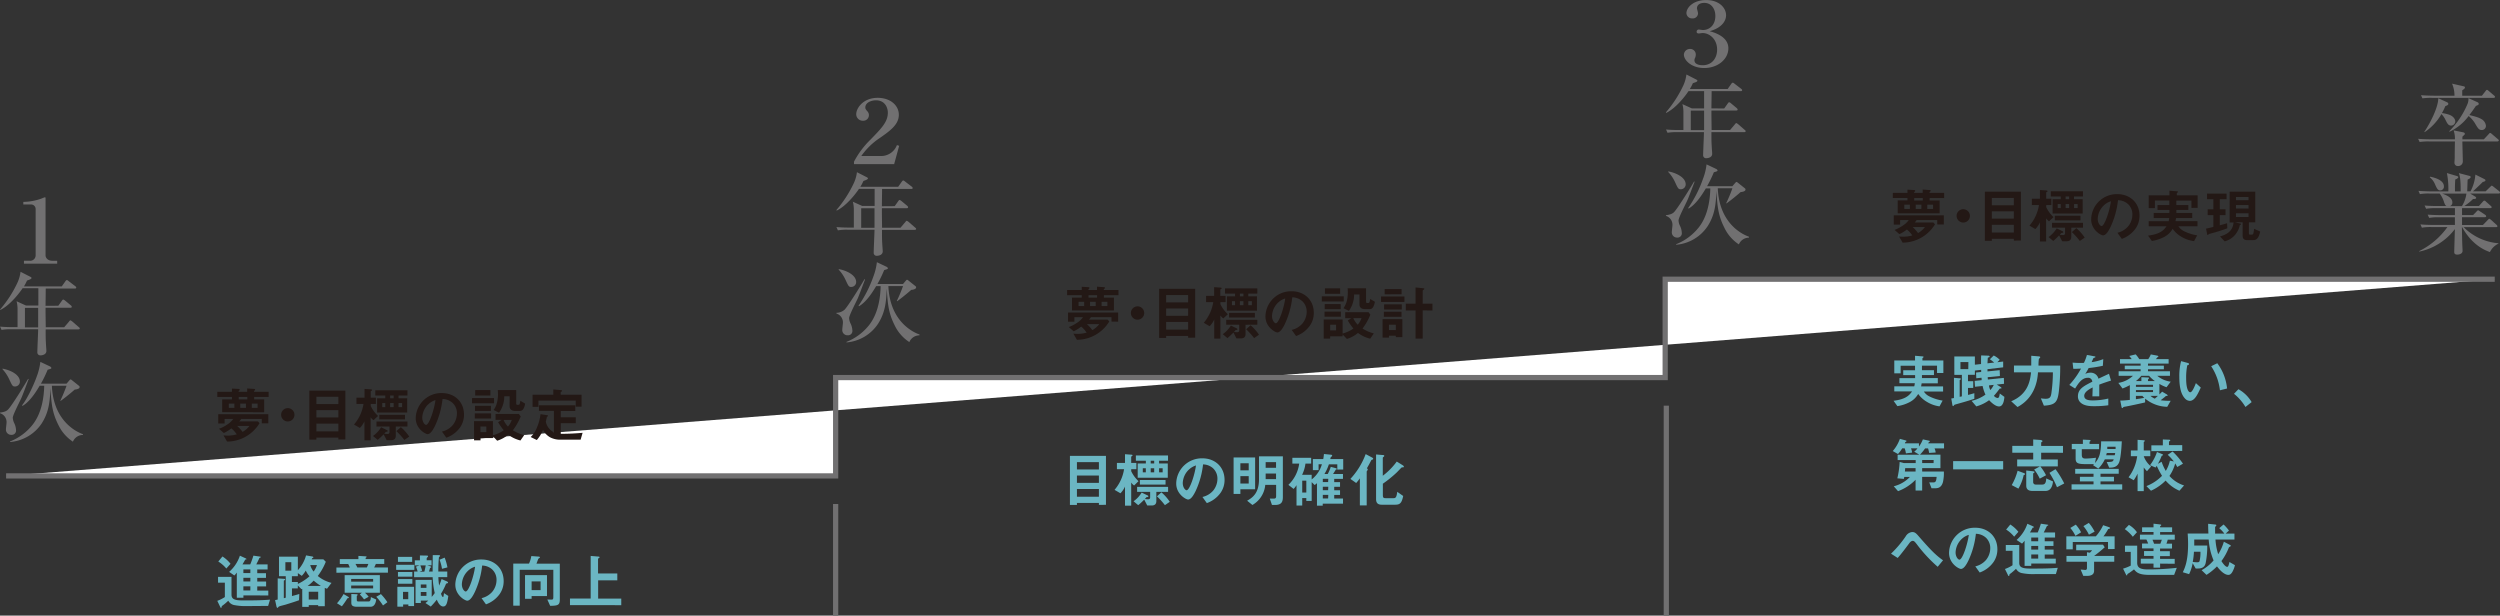 <svg id="レイヤー_1" data-name="レイヤー 1" xmlns="http://www.w3.org/2000/svg" viewBox="0 0 1024 252.16"><rect x="0" y="0" width="1024" height="252.16" fill="#333333" stroke="none"/><defs><style>.cls-1{fill:#717071;}.cls-2{fill:#fff;stroke:#717071;stroke-miterlimit:10;stroke-width:2.14px;}.cls-3{fill:#6bb6c3;}.cls-4{fill:#231815;}</style></defs><path class="cls-1" d="M9.81,106.81h2.4a2.23,2.23,0,0,0,2.39-2.29V85.6a1.86,1.86,0,0,0-1.84-1.85H9.55V82.69a22.57,22.57,0,0,0,7.6-1.42,10.82,10.82,0,0,1,1.25-.47c.18,0,.26.15.26.44v23.35c0,1.09,1,2.22,2.76,2.22h2V108H9.81Z"/><path class="cls-1" d="M23.89,125.23l1.48-2.07c.33-.47.48-.47.55-.47s.52.25.7.39l2.4,2c.29.25.37.43.37.58,0,.36-.33.4-.55.4H18.66c0,.76,0,1.23,0,1.67,0,1,.08,5.45.08,6.32h7.55l2-2.36c.36-.48.44-.48.55-.48s.55.3.7.41l2.76,2.39c.23.18.37.29.37.55s-.29.36-.55.36H18.7c0,3.16,0,3.85.11,5.63,0,.47.18,2.61.18,3a1.59,1.59,0,0,1-.88,1.63,3.13,3.13,0,0,1-1.44.37,1.2,1.2,0,0,1-1.37-1.31c0-1.49.33-8,.33-9.37h-11a21.32,21.32,0,0,0-4,.26l-.59-1.35c2.25.22,4.83.22,5.24.22H7.19c0-.91,0-6,0-7.3a13,13,0,0,0-.4-3.31l3.83,1.75h5.09v-7.09H9.26c-1.26,1.93-5.17,7-9.11,8.9L0,126.82a48.05,48.05,0,0,0,7.08-10.89,14.85,14.85,0,0,0,1.33-4.61l3.91,2c.36.18.59.32.59.54,0,.4-.74.66-1.85,1.06a18.44,18.44,0,0,1-1.25,2.39H25.3l1.51-2.14c.18-.25.33-.44.55-.44s.26,0,.7.37l2.8,2.14c.22.18.37.36.37.54,0,.37-.33.4-.55.4H18.73c0,2.29-.07,5.38-.07,7.09Zm-8.26,8.86c0-1.13,0-6.72,0-8H10.21v8Z"/><path class="cls-1" d="M11.76,155.23c-.48,1.23-2.5,6.68-2.95,7.66-.55,1.31-3.57,7-3.57,8.21a5.75,5.75,0,0,0,.66,2.36,7,7,0,0,1,.66,2.65,1.76,1.76,0,0,1-1.91,2,2.13,2.13,0,0,1-2.22-2.26c0-.43.26-2.39.26-2.79A3.81,3.81,0,0,0,0,169.25V169c1.77-.22,2.73-.62,3.39-1.34,1.81-2,7.37-11.12,8.11-12.46ZM1,151c2.73.43,7.15,2.25,7.15,5.3a2,2,0,0,1-2,2c-1,0-1.14-.29-2.4-3A15.93,15.93,0,0,0,1,151.2ZM34,178.15a4.45,4.45,0,0,0-4.13,2.76,16.84,16.84,0,0,1-6-6.94c-2.62-5.16-2.84-9.19-3.21-15-.22,5.88-.74,9.91-3.5,14.34a17.21,17.21,0,0,1-13.06,7.74v-.22a22.24,22.24,0,0,0,9.11-6.68c4.09-5.05,4.79-11.95,4.91-16.16H16.26c-1,1.63-3.72,6.35-7,8.24L9,166.05c2-2.47,4.65-7.88,6.09-11.94a24.94,24.94,0,0,0,1.44-5.89l3.91,1.85c.51.26.59.58.59.66,0,.29-.23.36-1.52.72a48.7,48.7,0,0,1-2.76,5.71H27.25l1.25-1.46c.08-.07.26-.29.41-.29a1,1,0,0,1,.44.22l3,2.4a.54.54,0,0,1,.26.54c0,.84-1.85,1-2,1-2.25,2-4.5,3.7-5.76,4.65l-.14-.11a61.86,61.86,0,0,0,2.54-6.1h-6c.59,14.23,9.84,18.85,12.75,19.83Z"/><path class="cls-1" d="M349.79,66.24a35.81,35.81,0,0,1,6.71-9c4.83-4.94,7.16-7.41,7.16-11.15,0-1.74-1-5-4.87-5-2.06,0-4.35,1-4.35,2.91,0,.43,0,.61.77,1.52a2.29,2.29,0,0,1-1.77,3.93,2.66,2.66,0,0,1-2.73-2.66c0-2.54,2.88-6.72,8.78-6.72,5.24,0,8.67,3.13,8.67,6.94s-3.14,6.29-7.75,9.48a28.68,28.68,0,0,0-7.63,7.41h7.89a6.9,6.9,0,0,0,6.71-4.47l.92.29-2.06,7.52H349.79Z"/><path class="cls-1" d="M366.46,84.44l1.48-2.07c.33-.47.47-.47.55-.47s.51.25.7.4l2.4,2c.29.25.36.44.36.58,0,.36-.33.4-.55.4H361.22c0,.76,0,1.24,0,1.67,0,1,.07,5.45.07,6.32h7.56l2-2.36c.37-.47.44-.47.55-.47s.56.29.7.4l2.77,2.39c.22.19.37.29.37.55s-.3.36-.55.36H361.26c0,3.16,0,3.85.11,5.63,0,.47.19,2.62.19,3a1.6,1.6,0,0,1-.89,1.64,3.17,3.17,0,0,1-1.44.36,1.19,1.19,0,0,1-1.36-1.31c0-1.49.33-8,.33-9.37h-11a21.11,21.11,0,0,0-4,.26l-.59-1.35c2.25.22,4.83.22,5.24.22h1.88c0-.91,0-6,0-7.3a12.53,12.53,0,0,0-.41-3.3l3.84,1.74h5.09V77.36h-6.42c-1.25,1.92-5.16,7-9.11,8.89l-.14-.21a48.28,48.28,0,0,0,7.08-10.9A14.7,14.7,0,0,0,351,70.53l3.91,2c.37.18.59.33.59.54,0,.4-.74.66-1.84,1.06a18.77,18.77,0,0,1-1.26,2.39h15.49l1.51-2.14c.19-.25.34-.44.56-.44s.25,0,.7.37l2.8,2.14a.8.8,0,0,1,.37.55c0,.36-.33.4-.56.4H361.3c0,2.28-.08,5.37-.08,7.08ZM358.2,93.3c0-1.12,0-6.72,0-8h-5.46v8Z"/><path class="cls-1" d="M354.33,114.44c-.48,1.24-2.51,6.68-2.95,7.67-.55,1.3-3.58,7-3.58,8.2a5.65,5.65,0,0,0,.67,2.36,7.23,7.23,0,0,1,.66,2.66,1.76,1.76,0,0,1-1.92,2A2.12,2.12,0,0,1,345,135c0-.44.26-2.4.26-2.8a3.82,3.82,0,0,0-2.66-3.78v-.29a5.15,5.15,0,0,0,3.4-1.34c1.8-2,7.37-11.12,8.11-12.46Zm-10.81-4.21c2.73.43,7.16,2.25,7.16,5.3a2,2,0,0,1-2,2c-1,0-1.15-.29-2.4-3a15.71,15.71,0,0,0-2.77-4.1Zm33.08,27.13a4.45,4.45,0,0,0-4.13,2.76,16.77,16.77,0,0,1-6.05-6.94c-2.61-5.16-2.84-9.19-3.2-15-.23,5.88-.74,9.91-3.51,14.35a17.19,17.19,0,0,1-13,7.73v-.22a22.21,22.21,0,0,0,9.11-6.68c4.09-5.05,4.79-12,4.9-16.16h-1.84c-1,1.63-3.73,6.35-7.05,8.24l-.18-.22a50.32,50.32,0,0,0,6.08-11.94,24,24,0,0,0,1.44-5.89l3.91,1.86c.52.25.59.58.59.65,0,.29-.22.36-1.51.72a49.36,49.36,0,0,1-2.77,5.71h10.48l1.25-1.46c.07-.07.26-.29.41-.29a1.08,1.08,0,0,1,.44.22l3,2.4a.55.55,0,0,1,.26.54c0,.84-1.84,1-2,1-2.25,2-4.5,3.71-5.75,4.65l-.15-.11a60.72,60.72,0,0,0,2.55-6.1h-6c.59,14.24,9.85,18.85,12.76,19.83Z"/><path class="cls-1" d="M707.94,19.8c0,4.35-4.21,8.06-9.89,8.06-5.34,0-8.33-3.27-8.33-5.49a2.46,2.46,0,0,1,2.55-2.32,2.26,2.26,0,0,1,2.32,2.29,3.4,3.4,0,0,1-.26,1.31,2.4,2.4,0,0,0-.29,1c0,2.07,3,2.07,3.35,2.07,4,0,5.94-3.09,5.94-6.4,0-4.36-3.17-6.79-6-6.79-.18,0-1.25.18-1.47.18-.48,0-.92-.14-.92-.72a.87.87,0,0,1,1-.88c.22,0,1.29.19,1.51.19,2.84,0,5.16-2.11,5.16-5.74,0-3-1.7-5.38-4.54-5.38-2,0-3,1-3,2.22,0,.29.44,1.56.44,2.14a2.14,2.14,0,0,1-2.36,2,2.26,2.26,0,0,1-2.39-2.11c0-2.36,2.84-5.41,8.07-5.41S707,3.12,707,6.28c0,1.75-1.14,4.94-6.71,6.5C702.37,13.37,707.94,15,707.94,19.8Z"/><path class="cls-1" d="M706.24,44.42l1.48-2.07c.33-.47.47-.47.55-.47a1.47,1.47,0,0,1,.7.4l2.4,2c.29.26.36.44.36.59,0,.36-.33.4-.55.4H701c0,.76,0,1.23,0,1.66,0,1,.07,5.45.07,6.33h7.56l2-2.36c.37-.48.44-.48.56-.48s.55.29.7.4l2.76,2.4c.22.18.37.29.37.54s-.29.37-.55.37H701c0,3.16,0,3.85.11,5.63,0,.47.19,2.61.19,3.05a1.58,1.58,0,0,1-.89,1.63,3.17,3.17,0,0,1-1.44.36,1.19,1.19,0,0,1-1.36-1.3c0-1.49.33-8,.33-9.37H687a22.35,22.35,0,0,0-4,.25l-.59-1.34c2.25.22,4.83.22,5.24.22h1.88c0-.91,0-6,0-7.31a12.58,12.58,0,0,0-.41-3.3l3.84,1.74H698V37.34H691.6c-1.25,1.93-5.16,7-9.11,8.9l-.14-.22a48.27,48.27,0,0,0,7.08-10.89,14.82,14.82,0,0,0,1.32-4.62l3.91,2c.37.19.59.33.59.55,0,.4-.73.65-1.84,1a20.56,20.56,0,0,1-1.25,2.4h15.48l1.51-2.14c.19-.26.34-.44.56-.44s.26,0,.7.36l2.8,2.15c.22.18.37.36.37.54,0,.36-.33.4-.55.4H701.08c0,2.29-.08,5.38-.08,7.08ZM698,53.29c0-1.13,0-6.72,0-8h-5.46v8Z"/><path class="cls-1" d="M694.11,74.43c-.48,1.23-2.51,6.68-3,7.66-.55,1.31-3.58,7-3.58,8.21a5.72,5.72,0,0,0,.67,2.36,7,7,0,0,1,.66,2.65,1.75,1.75,0,0,1-1.92,2A2.12,2.12,0,0,1,684.78,95c0-.43.26-2.4.26-2.8a3.81,3.81,0,0,0-2.66-3.77v-.29c1.77-.22,2.73-.62,3.4-1.35,1.8-2,7.37-11.11,8.11-12.45ZM683.3,70.21c2.73.44,7.16,2.26,7.16,5.31a2,2,0,0,1-2,2c-1,0-1.15-.29-2.4-3a15.54,15.54,0,0,0-2.77-4.1Zm33.08,27.14a4.42,4.42,0,0,0-4.13,2.76,16.77,16.77,0,0,1-6-6.94c-2.61-5.16-2.84-9.19-3.2-15-.23,5.88-.74,9.91-3.51,14.34a17.17,17.17,0,0,1-13,7.74v-.22a22.39,22.39,0,0,0,9.11-6.68c4.09-5,4.79-12,4.9-16.17h-1.84c-1,1.64-3.73,6.36-7.05,8.25l-.18-.22a50,50,0,0,0,6.08-12,23.82,23.82,0,0,0,1.44-5.88l3.91,1.85c.52.26.59.58.59.65,0,.29-.22.37-1.51.73a48.69,48.69,0,0,1-2.77,5.7H709.6l1.25-1.45c.07-.07.26-.29.41-.29a1,1,0,0,1,.44.22l3,2.39a.57.57,0,0,1,.25.55c0,.83-1.84,1-2,1-2.25,2-4.5,3.7-5.75,4.64l-.15-.1a61,61,0,0,0,2.55-6.11h-6c.59,14.24,9.85,18.85,12.76,19.83Z"/><path class="cls-1" d="M1022.93,57.94h-14.34c0,1.28.18,7,.18,8.14a1.87,1.87,0,0,1-1.95,1.93,1.35,1.35,0,0,1-1.48-1.31c0-.33.11-1.82.11-2.11,0-1.41,0-1.85.08-6.65H995.09a23.35,23.35,0,0,0-4,.22l-.63-1.3c2.25.18,4.87.21,5.27.21h9.81a10.07,10.07,0,0,0-.55-3.67l3.8.77c.33.07.81.21.81.65,0,.26-.11.33-1,1.16,0,.15,0,.91,0,1.09h8.78l2-2.14c.19-.18.33-.47.56-.47s.4.14.73.43l2.47,2.11c.19.15.37.29.37.55S1023.15,57.94,1022.93,57.94Zm-1.51-17.86H996.23a23.71,23.71,0,0,0-4,.21l-.59-1.3c2.21.18,4.83.21,5.24.21h8.48a12.5,12.5,0,0,0-1-4.94l4.61,1.06c.37.07.67.14.67.51s-.3.61-1.11,1.16V39.2h8.07l1.48-1.89c.29-.39.37-.5.59-.5s.44.21.7.43l2.21,1.89c.19.15.37.29.37.55S1021.68,40.08,1021.42,40.08ZM1004,51.44c-1.18,0-1.58-.83-2.39-2.47a8.8,8.8,0,0,0-1.59-2.25,22.31,22.31,0,0,1-6.89,7.41L993,54c2.06-3.05,5.71-9.74,5.71-13.77l3.65,1.67a.78.78,0,0,1,.48.66.62.62,0,0,1-.33.5c-.15.11-.78.37-.92.44a23.78,23.78,0,0,1-1.37,2.8,15.44,15.44,0,0,1,3.17.76c1.88.8,2.29,2.07,2.29,2.65A1.74,1.74,0,0,1,1004,51.44Zm12.5,1.82c-1.14,0-1.58-.76-2.8-2.83a12.35,12.35,0,0,0-2.54-2.91,20.83,20.83,0,0,1-7.78,6.43l-.19-.18a35,35,0,0,0,7.56-11.33,5.55,5.55,0,0,0,.33-2.25l3.65,1.66a.8.8,0,0,1,.56.66c0,.43-.3.54-1.15.87-.62.91-1.36,2-2.69,3.74,2.95.73,3.8,1,4.91,1.64a3.55,3.55,0,0,1,1.88,2.79A1.69,1.69,0,0,1,1016.51,53.26Z"/><path class="cls-1" d="M1023.45,79.27h-11.69l2,1.2c.22.11.48.36.48.58,0,.51-1,.47-1.29.47a20.53,20.53,0,0,1-3.58,2.87h6l1.59-1.78c.26-.29.41-.44.59-.44a.94.94,0,0,1,.66.37l2,1.78c.22.21.37.32.37.58s-.3.36-.56.36h-11.57c0,.33,0,2.36,0,2.83h4.54l1.4-1.45c.29-.29.48-.51.63-.51s.55.29.77.44l2.14,1.42a.77.77,0,0,1,.4.58c0,.32-.29.4-.55.4h-9.33v3.19H1017l2-2.07c.4-.4.48-.47.62-.47s.6.33.67.4l2.29,2.07a.92.92,0,0,1,.36.58c0,.33-.33.36-.55.36H1009.1a22.73,22.73,0,0,0,14.27,6.61v.15a7.5,7.5,0,0,0-3.5,3.45c-6.78-2.32-10.21-8.1-11.39-10.21h-.08c.11,7.12.19,7.92.26,9.12,0,.15,0,.4,0,.62,0,1.27-1.55,1.52-2.11,1.52-1.29,0-1.29-.69-1.29-1.23s.23-7.92.26-9.23a24.66,24.66,0,0,1-14.6,9.23l0-.22A31.15,31.15,0,0,0,1002.47,93H996a21.11,21.11,0,0,0-4,.26l-.59-1.35c2.21.22,4.83.22,5.24.22h8.88V89H999a19,19,0,0,0-4,.25l-.63-1.34c2.25.18,4.87.21,5.27.21h5.9V85.26h-7.81a22.49,22.49,0,0,0-4,.25l-.62-1.34c2.25.22,4.86.22,5.27.22h3.72c-.37-.18-.59-.4-1-1.53a11,11,0,0,0-1.81-3.59H995.2a19,19,0,0,0-4,.25l-.59-1.34c2.21.18,4.83.22,5.23.22h7a33.61,33.61,0,0,0-.59-7.52l4.13,1.23c.22.08.52.18.52.51s-.81.77-1.22.87a45.89,45.89,0,0,0-.11,4.91h2.32c0-5.23-.33-6.29-.73-7.49l4.16,1.09c.37.11.67.19.67.55s-.71.8-1.26,1c0,.47-.15,4.65-.15,4.83h1.33a17,17,0,0,0,2-6.87l3.58,1.78c.29.15.55.29.55.55,0,.47-.77.61-1.1.69-1.55,1.59-3.87,3.7-4,3.85h5.16l1.88-1.82c.41-.4.48-.51.59-.51a1.5,1.5,0,0,1,.77.44l2.22,1.74c.22.18.44.44.44.62C1024,79.23,1023.67,79.27,1023.45,79.27ZM999.51,78c-1,0-1.4-.84-2.17-2.61a7.22,7.22,0,0,0-2.1-2.76l.15-.26c2.17.44,5.64,1.49,5.64,4A1.54,1.54,0,0,1,999.51,78Zm.85,1.31c3.06,1.09,4.13,2.21,4.13,3.67a1.5,1.5,0,0,1-1,1.45h4.91a12.6,12.6,0,0,0,1.84-5.12Z"/><polyline class="cls-2" points="2.5 194.93 342.28 194.93 342.28 154.65 682.06 154.65 682.06 114.37 1021.84 114.37"/><path class="cls-3" d="M109.82,248.19c-2.41,0-6.28.05-8.69.05a22.62,22.62,0,0,1-4.95-.36,3.49,3.49,0,0,1-2.68-1.83A22.3,22.3,0,0,1,91.22,248c-.35.24-.39.24-.42.53s-.12.44-.24.44-.17,0-.32-.29L89,246.1a14.93,14.93,0,0,0,3.1-1.54v-5.91H89.31v-2.37h5.51v7.26c0,1.88,1.24,2.39,4.65,2.39,3.7,0,7.53,0,11.13-.32ZM92.7,232.87A13.61,13.61,0,0,0,89.41,230l1.71-2.07a13.44,13.44,0,0,1,3.31,3Zm7,11v.95H97v-10.3a8.53,8.53,0,0,1-1,1.2l-2.15-1.47a15.26,15.26,0,0,0,4.41-6.64l2.19,1c.17.07.51.24.51.39s-.21.14-.26.17c-.22,0-.27.07-.32.15-.27.53-.66,1.19-1.07,1.87h3.19a35.24,35.24,0,0,0,1.29-3.6l2.48.36c.17,0,.56.08.56.22s-.17.17-.24.22a.66.66,0,0,0-.37.22c-.39.9-1,2.09-1.26,2.58h4.65v2.07h-4.24v1.51h3.58v1.93h-3.58v1.5h3.63v2h-3.63v1.7h4.53v2Zm2.85-10.64H99.69v1.51h2.85Zm0,3.44H99.69v1.5h2.85Zm0,3.48H99.69v1.7h2.85Z"/><path class="cls-3" d="M133.94,241.16l-.91-.37v7.52h-2.7v-.46h-3.87v.71H123.8V241.2a1.73,1.73,0,0,0-.31.12l-1.51-1.5V241h-2.39v3.14c1.88-.48,2.46-.68,3-.85l-.1,2.56c-1.34.51-3.56,1.19-5.33,1.75-.3.1-1.76.46-2.1.56s-.83.22-1,.44c-.3.36-.3.39-.39.39s-.32-.07-.44-.64l-.56-2.55,1.07-.22v-8.67l2.41.17c.39,0,.64.07.64.29s-.08.2-.25.29-.29.2-.29.25V245c.24,0,.29-.07.8-.19V236h-2.77v-8H122v5.56a14.76,14.76,0,0,0,3.36-6.07l2.41.42c.31.05.58.14.58.39a.19.19,0,0,1-.09.17l-.32.14c-.1,0-.1.08-.27.49h4.78l1,1a24.56,24.56,0,0,1-3.29,5.82,14.18,14.18,0,0,0,5.63,2.83Zm-14.62-10.87h-2.43v3.46h2.43Zm5.92,3.41a10.59,10.59,0,0,1-1.63,2.17L122,234.75V236h-2.44v2.39H122v.78a19.15,19.15,0,0,0,4.75-3.12A9.74,9.74,0,0,1,125.24,233.7Zm3.24,4.12A15.35,15.35,0,0,1,126,240h5.44A21.78,21.78,0,0,1,128.48,237.82Zm1.85,4.55h-3.87v3.19h3.87Zm-3.24-10.91a7.13,7.13,0,0,0,1.37,2.66,9.57,9.57,0,0,0,1.36-2.66Z"/><path class="cls-3" d="M137.79,234.58v-2.12h5.48a9.39,9.39,0,0,0-.64-1.44h-3.45v-2h7.62v-1.32l2.9.17c.34,0,.48.15.48.24s-.14.2-.24.25-.17.14-.17.22V229h7.62v2h-3.46a9.25,9.25,0,0,1-.68,1.44h5.65v2.12ZM142.61,245c-.27.05-.29.05-.37.17a32,32,0,0,1-2.21,3.17l-2-1.24a22.4,22.4,0,0,0,2.7-3.78l1.78,1.05c.14.07.39.24.39.41S142.68,245,142.61,245Zm6.87-2.21a9.8,9.8,0,0,1,1.51,1.65l-1.88,1.07a15.36,15.36,0,0,0-1.73-2l.86-.73h-7.07v-7.21h14.42v7.21Zm3.36-5.65h-9v1.12h9Zm0,2.7h-9V241h9Zm-1.1,8.69h-5.48c-1.82,0-2.36-.53-2.36-1.65V243.3l2.09.09c.37,0,.52.15.52.25s-.08.17-.15.24-.22.22-.22.29v1.64a.56.56,0,0,0,.61.56H151c.65,0,.9-.76.9-1.81l2.19,1C154,246.15,153.76,248.53,151.74,248.53ZM145.6,231a11.11,11.11,0,0,1,.76,1.44h3.9a14.76,14.76,0,0,0,.61-1.44Zm11.28,17a25,25,0,0,0-2.77-3.56l1.92-1.09a22.87,22.87,0,0,1,2.65,3.31Z"/><path class="cls-3" d="M162.27,233.41v-2.07h7.45v2.07Zm5,14.83v-.66h-2.15v.91h-2.36v-8.14h6.84v7.89ZM163,230.15v-2.07h5.82v2.07Zm0,6.06v-1.92h5.9v1.92Zm0,2.9v-1.93h5.9v1.93Zm4.22,3.31h-2.15v3h2.15Zm14.34,6c-1.46,0-2.34-2.07-2.65-2.8a28.31,28.31,0,0,1-2.47,2.83L174.27,247c.52-.41.83-.7,1.17-1h-3.07V247h-2.16V237.5h6.62v7a18.2,18.2,0,0,0,1.24-1.58,34,34,0,0,1-.85-6.51h-7.6v-2.31h1.44a14.79,14.79,0,0,0-.68-2l1.53-.52h-2v-2.07H172v-2l2.5.05c.83,0,.83.12.83.29s-.07.2-.17.32c-.27.27-.39.39-.39.56v.75h2v2.07h-1.8l1.34.42c.17.07.32.17.32.34s-.22.22-.47.27c-.07.29-.17.63-.46,1.53h1.51c0-3.22,0-3.58.05-6.72l2.27,0c.56,0,.73.08.73.29a.3.3,0,0,1-.05.15c-.08.08-.37.32-.42.39a58.56,58.56,0,0,0-.26,5.87h3.67v2.31h-3.65a30,30,0,0,0,.32,3.46,25.11,25.11,0,0,0,1-2.68l2,.88c.12,0,.64.29.64.56s-.15.24-.25.27c-.51.15-.56.17-.63.39a23.2,23.2,0,0,1-2,3.9c.12.36.47,1.33.76,1.33s.26-.24.29-.41a10.32,10.32,0,0,0,.17-1.17l1.78,1.17C183.26,246.61,182.94,248.41,181.58,248.41Zm-9.38-16.83c.34.88.54,1.54.73,2.17l-1.09.39h2c.24-.95.34-1.36.56-2.56Zm2.49,7.82h-2.32v1.37h2.32Zm0,3.07h-2.32v1.58h2.32Zm6.38-9.5a19.74,19.74,0,0,0-1-3.72l2.08-.86a20.88,20.88,0,0,1,1.14,4Z"/><path class="cls-3" d="M204.72,243.25a11.85,11.85,0,0,1-5.67,4.29L197.24,245a8.24,8.24,0,0,0,4.39-2.61,7.63,7.63,0,0,0,1.75-4.85,5.76,5.76,0,0,0-1.75-4.26,6.23,6.23,0,0,0-4.14-1.63,34.67,34.67,0,0,1-3,10.84c-.73,1.51-1.85,3.55-3.12,3.55-.88,0-4.87-2.19-4.87-6.55a10.51,10.51,0,0,1,10.74-10.32c5.06,0,9.06,3.43,9.06,8.86A9.13,9.13,0,0,1,204.72,243.25Zm-13.1-9.38a8,8,0,0,0-2.44,5.41c0,2,1.12,3,1.56,3,1.27,0,3.36-6.36,3.85-10.16A7.17,7.17,0,0,0,191.62,233.87Z"/><path class="cls-3" d="M225.35,248.15l-1.17-2.59c.54,0,1.44.05,1.63.05.59,0,.83-.1.83-1.07V233.39H212.88v14.68h-2.65V230.85h6.45a12,12,0,0,0,.95-3.09l3,.22c.19,0,.51.07.51.32a.22.22,0,0,1-.15.21c-.05.08-.44.3-.49.37s-.63,1.68-.77,2h9.57v14.52C229.3,247.76,228.74,248.1,225.35,248.15Zm-7.6-4v1.13h-2.7v-9.7h9v8.57Zm3.68-6h-3.68v3.58h3.68Z"/><path class="cls-3" d="M233.46,247.85v-2.7h8.48V227.71l3.29.27c.14,0,.36.07.36.27s-.14.26-.27.34-.36.17-.36.29v6h7.89v2.82H245v7.48h9.47v2.7Z"/><path class="cls-3" d="M450.11,206.78V206h-9v.83h-2.87V186.73H453v20.05Zm0-17.49h-9v3h9Zm0,5.48h-9v3h9Zm0,5.53h-9v3.17h9Z"/><path class="cls-3" d="M464.53,198.86a4.55,4.55,0,0,1-1.19-1.22v9.48H460.8V199.3a9.39,9.39,0,0,1-1.87,2.75l-2.41-1.41a17,17,0,0,0,3.9-8.45h-2.93v-2.56h3.31v-3.58l2.42.17c.39,0,.65.07.65.32s-.12.19-.26.29-.27.2-.27.29v2.51h2.12v2.56h-2.12V193a13.48,13.48,0,0,0,3,4.09Zm9.11,2.61v3.75c0,1.26-.68,1.83-1.92,1.83h-1.81l-1.24-2.42a24.19,24.19,0,0,1-2.46,2.29l-1.9-1.6a11.93,11.93,0,0,0,3.31-3.56L470,202.9c.12,0,.37.18.37.44s-.54.3-.78.3c-.29.36-.34.38-.63.75a7.6,7.6,0,0,0,1.24.12c.29,0,.9,0,.9-.78v-2.26h-5.34v-2.05h12.69v2.05Zm1.12-12.76v1.12h3.56v5.84H466v-5.84h3.34v-1.12h-4.09v-2.15h13.17v2.15Zm-7.87,9.79v-1.9h10.52v1.9Zm2.44-6.7h-1.24v1.66h1.24Zm3.43-3.09h-1.43v1.12h1.43Zm0,3.09h-1.43v1.66h1.43Zm4.39,15.12a30.85,30.85,0,0,0-3.27-3.63l1.83-1.63a18.5,18.5,0,0,1,3.43,3.88Zm-.93-15.12h-1.46v1.66h1.46Z"/><path class="cls-3" d="M500,201.78a11.69,11.69,0,0,1-5.68,4.29l-1.8-2.51a8.14,8.14,0,0,0,4.39-2.6,7.67,7.67,0,0,0,1.75-4.85,5.75,5.75,0,0,0-1.75-4.26,6.23,6.23,0,0,0-4.14-1.63,34.67,34.67,0,0,1-3,10.83c-.74,1.51-1.86,3.56-3.12,3.56-.88,0-4.87-2.19-4.87-6.55a10.5,10.5,0,0,1,10.74-10.33c5.06,0,9.06,3.44,9.06,8.87A9.07,9.07,0,0,1,500,201.78Zm-13.1-9.37a8,8,0,0,0-2.44,5.4c0,2,1.12,3,1.56,3,1.27,0,3.36-6.36,3.85-10.16A7.15,7.15,0,0,0,486.92,192.41Z"/><path class="cls-3" d="M508.06,200.4v1.92h-2.78V187.39h8.82v13Zm3.41-10.65h-3.41v2.9h3.41Zm0,5.26h-3.41v3.05h3.41Zm10.74,11.82H521l-.9-2.61h1.73c.53,0,.87-.17.87-1v-4.61h-4.45a10.56,10.56,0,0,1-5.26,8.23l-2.17-1.75c2.43-1.34,4.87-3.26,4.87-8.89v-9.3h9.77v16.83C525.43,205.68,524.79,206.83,522.21,206.83Zm.46-17.54h-4.26v2.32h4.26Zm0,4.68h-4.26v2.29h4.26Z"/><path class="cls-3" d="M547.76,192.34v-2.15H544.3a18.45,18.45,0,0,1-1.8,3.95h1.34a14.89,14.89,0,0,0,1.24-2.92l2,.53c.34.1.46.17.46.34s-.17.25-.39.27c-.17.29-.85,1.36-1.12,1.78h4.05v2H546.5v1.34h2.38v1.92H546.5v1.42h2.38v1.9H546.5v1.48h3.6v2.1h-8.31v.82h-2.36v-9.23a5.73,5.73,0,0,1-.95.78l-1.22-1.19v7.7h-2.19V204h-1.68v3.07h-2.34v-8.35a8.19,8.19,0,0,1-1.19,1.54l-2.14-1.66a14.68,14.68,0,0,0,4.43-8.7h-2.8v-2.38h7.7v2.38h-2.34a14.42,14.42,0,0,1-1.37,4.58h3.92v1.9a12.12,12.12,0,0,0,4.19-6.21h-1.36v2.39h-2.34v-4.53H542c.14-.59.21-1.41.29-2.07l2.87.29c.22,0,.49.1.49.34s-.07.25-.37.51-.22.25-.41.93h5.31v4.29Zm-12.69,4.53h-1.68v4.87h1.68Zm9-.76h-2.25v1.34H544Zm0,3.26h-2.25v1.42H544Zm0,3.32h-2.25v1.48H544Z"/><path class="cls-3" d="M562.21,188.22c-.44.17-.49.19-.56.34-.49.93-.66,1.32-1.78,3.26.22.15.36.25.36.44a.65.65,0,0,1-.12.39c-.27.32-.31.39-.31.59V207H557V195.94a20,20,0,0,1-1.51,1.9l-2.37-1.68A30.49,30.49,0,0,0,559.38,186l2.61,1.39c.17.09.46.26.46.48A.35.35,0,0,1,562.21,188.22Zm12.64,3.19c-.1,0-.59,0-.71.05s-1.8,1.85-2.17,2.19a49.18,49.18,0,0,1-5.55,4.48v4.61c0,1,.2,1.31,1.05,1.31h3.38c.9,0,1.22-.58,1.46-2.61l2.44,1.71c-.66,3.24-1.51,3.58-3.48,3.58H566c-1.63,0-2.36-.68-2.36-2.32V186.15l2.58.22c.34,0,.78,0,.78.36,0,.15-.2.3-.24.35s-.37.24-.37.46v7.33a27.5,27.5,0,0,0,5.72-5.82l2.39,1.48c.1.08.51.32.51.56A.36.36,0,0,1,574.85,191.41Z"/><path class="cls-3" d="M793.41,152.79v-3h-6.18v1.85h4.92v2h-4.92v1.22h6.5V157h-6.62c-.08.49-.13.71-.22,1.27h9v2.09H788a5.58,5.58,0,0,0,2.27,2,18.46,18.46,0,0,0,5.43,1.72l-1.27,2.37a13.31,13.31,0,0,1-5.14-1.83,11.53,11.53,0,0,1-3.6-3.26,8.6,8.6,0,0,1-3.36,3.28,15.91,15.91,0,0,1-5.17,1.71l-1.56-2.19c4.75-.61,6.29-2,7.58-3.83H775.9v-2.09h8.18a7.38,7.38,0,0,0,.23-1.27H778v-2.09h6.43v-1.22h-4.87v-2h4.84c0-.92,0-1,0-1.85h-5.9v3.1H775.9v-5.26h8.5v-1.93l2.92.25c.42,0,.56.07.56.24s-.07.17-.21.29-.25.17-.25.32v.83H796v5.13Z"/><path class="cls-3" d="M818.82,166.48c-1.61,0-3.36-1.83-4.09-2.56a15.93,15.93,0,0,1-5.24,2.54l-1.92-2.27a16.15,16.15,0,0,0,5.67-2.55,16.83,16.83,0,0,1-1.17-3.54l-3.11.32-.15-2.41,2.87-.29c0-.22,0-.81-.07-1l-2.12.22-.1-2.36,2.1-.22c0-.1,0-.73,0-.88l-2.58.3v1.75h-2.82v2.6h2.14v2.76h-2.14v2.87c1-.24,1.31-.34,2.6-.71v2.29c-2.29.78-3.82,1.22-7.38,2.22-.73.2-.8.22-.95.44s-.26.34-.39.34-.24-.17-.31-.66l-.42-2.46c.32-.05.81-.12,1.1-.19v-8.28l2.22.19c.29,0,.6,0,.6.32,0,.1-.12.19-.24.27s-.24.17-.24.24v6.77c.39-.07.44-.1.9-.19v-8.82h-3.09V146h8.42v3.38l2.53-.27c0-2.21,0-2.92.05-3.53l2.73.1c.44,0,.73.07.73.34s-.19.29-.36.36c-.34.1-.37.13-.39.25s-.1,1.8-.13,2.19l2.76-.32c-.83-.65-1.22-1-1.78-1.34l1.58-1.55a8.79,8.79,0,0,1,2.44,1.75l-.95,1,2.38-.27v2.37l-6.43.75c0,.37,0,.41,0,.93l5-.52.09,2.39-5,.49c0,.22.05.66.07.95l6.55-.66.07,2.41-3,.32,1.47.9c.26.17.48.34.48.51s0,.2-.56.2c-.14,0-.14,0-.29.21-.83,1.1-1.34,1.78-2.24,2.78a2.19,2.19,0,0,0,1.49.9c.48,0,.75-.44.9-1.85l1.9,1.39C820.94,163.14,820.77,166.48,818.82,166.48Zm-12.57-18.17H803v2.9h3.21Zm8.43,9.55a5.13,5.13,0,0,0,.58,1.9,8.74,8.74,0,0,0,1.39-2.12Z"/><path class="cls-3" d="M843.32,160.17c-.53,4.68-1.53,5.7-6.14,6l-1.24-3a16.85,16.85,0,0,0,1.95.17c1.9,0,2.17-.88,2.39-2.54a61.54,61.54,0,0,0,.58-8.28h-6.11c-.24,4.82-2.14,10.87-8.38,14.2l-2.58-2.36c6.92-2.9,7.75-8.43,8.13-11.84h-7v-2.8H832c0-2.14,0-3.19,0-4l2.68.22c.66.05,1,.1,1,.37a.24.24,0,0,1-.07.19c-.08.1-.44.47-.49.56a18.22,18.22,0,0,0-.15,2.68h8.89A87.35,87.35,0,0,1,843.32,160.17Z"/><path class="cls-3" d="M859.86,157.54c0,1,0,4,0,4.8h-2.82c.07-1.39.09-2.58.12-3.65-.93.46-3.46,1.73-3.46,3.43s1.87,1.9,3.65,1.9a27.65,27.65,0,0,0,6.21-.78V166a39.7,39.7,0,0,1-5.79.37c-1.37,0-4.19,0-5.73-1.63a3.36,3.36,0,0,1-.92-2.39c0-3,2.24-4.16,5.89-6a1.69,1.69,0,0,0-1.85-1.61c-2.39,0-3.85,2.22-5.19,4.41l-2.38-1.48a32.25,32.25,0,0,0,4.79-6.7c-1.38.07-2.14.1-3.16.1l-.29-2.54a35,35,0,0,0,4.65.1,19.38,19.38,0,0,0,1.22-3.24l3,.54c.07,0,.49.07.49.24s-.1.22-.25.27-.53.24-.56.24-.63,1.39-.75,1.66a20.84,20.84,0,0,0,4.77-1.24l-.17,2.72a50.61,50.61,0,0,1-5.82.93,26.24,26.24,0,0,1-1.39,2.41,4.69,4.69,0,0,1,2.1-.51,3.26,3.26,0,0,1,3.31,2.46c2.85-1.34,3.16-1.49,4.31-2l.83,2.78C862.83,156.45,861.66,156.86,859.86,157.54Z"/><path class="cls-3" d="M887.41,158.61a15.54,15.54,0,0,1-2.92-1.36v4.31c.07-.07.8-.78,1.12-1.14l1.85,1.09c.17.1.41.32.41.47s-.19.19-.29.19c-.34,0-.44,0-.58.17s-1.32,1.07-2,1.61a28.8,28.8,0,0,0,4.11.22l-1.41,2.46a14.76,14.76,0,0,1-9.06-3.36l0,1.56c-1.19.29-6.57,1.48-8.57,1.8-.27.05-.34.12-.54.39a.53.53,0,0,1-.24.14c-.19,0-.27-.24-.34-.58l-.49-2.51c1.39,0,2.49-.12,3.92-.27v-6.06a21.84,21.84,0,0,1-3,1.39l-1.71-2.29a11.52,11.52,0,0,0,6-2.92H867.8v-1.86h9v-.82h-6.5v-1.47h6.5v-.83h-8.45v-1.85h4.8a13.07,13.07,0,0,0-1-1.29l2.63-.65a13.79,13.79,0,0,1,1.46,1.94h3.68a8.8,8.8,0,0,0,1.05-1.92l2.09.39c.76.15,1,.19,1,.42s-.2.26-.44.41l-.54.7h5.19v1.85h-8.45v.83h6.5v1.47h-6.5v.82h9v1.86h-5.22a10.63,10.63,0,0,0,5.53,2.41Zm-7.16-4.69h-3.17a13.8,13.8,0,0,1-2.21,2.16h2.24V154.5l2.51.12c.48,0,.6,0,.6.27s-.41.46-.41.58v.61h2.83A12.52,12.52,0,0,1,880.25,153.92Zm1.63,3.7h-7v.85h7Zm0,2.14h-7v.83h7Zm-4.36,2.39h-2.65v1.36c1.17-.17,2.31-.32,3.43-.56A6.5,6.5,0,0,1,877.52,162.15Zm3.31,0a7,7,0,0,0,1.78,1.14c.71-.61.8-.68,1.27-1.14Z"/><path class="cls-3" d="M896.94,164.19a2.68,2.68,0,0,1-1.81-.8c-1.7-1.66-2.48-4.51-2.48-9.13a23.75,23.75,0,0,1,.73-6.34l2.68.73c.17,0,.56.17.56.47s-.29.36-.71.51a25.13,25.13,0,0,0-.46,5.43c0,4.75,1.17,5.62,1.66,5.62.87,0,1.87-2.58,2.33-3.75l2,1.81C900.13,161.61,898.91,164.19,896.94,164.19Zm12.34-4.33A22.52,22.52,0,0,0,905.7,150l2.51-1.22a20.7,20.7,0,0,1,4,10.35Z"/><path class="cls-3" d="M916.86,159.42a14.32,14.32,0,0,1,5.41,5.28l-2.53,2a20.12,20.12,0,0,0-4.7-5.4Z"/><path class="cls-3" d="M792.39,183.67a5.61,5.61,0,0,1,.46,1.68l-2.68.17a12.17,12.17,0,0,0-.43-1.85h-1.22a19.06,19.06,0,0,1-2.1,2.56h8.38v5.53h-7.48v1.39h8.89a17.05,17.05,0,0,1-.36,4.24c-.68,2.6-2.36,2.6-3.34,2.6h-1.36l-.93-2.39h1.71c1,0,1.17-.68,1.31-2.28h-5.92v5.6h-2.7v-4.41a19.37,19.37,0,0,1-7.18,4.67l-1.76-2a13.64,13.64,0,0,0,6.63-3.84H780a8.21,8.21,0,0,1-.2.82l-2.65-.24a36.75,36.75,0,0,0,.95-6.72l1.75.48h4.82v-1.24h-7.4v-2.19h8.89L784.06,185a6.47,6.47,0,0,0,1.34-1.37h-2.65a7.44,7.44,0,0,1,.46,1.76l-2.56.31a7.94,7.94,0,0,0-.51-2.07h-1a12.89,12.89,0,0,1-1.73,2.34l-2.14-1.22a15.25,15.25,0,0,0,2.92-5l2.44.66a.28.28,0,0,1,.26.27c0,.14-.12.22-.34.34s-.14.12-.31.56H786v1.34a12.5,12.5,0,0,0,1.61-2.95l2.66.56c.07,0,.19.1.19.22s-.12.19-.27.27-.19.14-.39.56h6.48v2.09Zm-7.77,8.09h-4.26c-.07.92-.07,1-.12,1.39h4.38Zm7.4-3.34h-4.7v1.24H792Z"/><path class="cls-3" d="M800,192.25v-3.37H820.5v3.37Z"/><path class="cls-3" d="M829.25,194.49c-.32.09-.35.09-.39.29a18.37,18.37,0,0,1-2.12,5.36L824,198.7a24,24,0,0,0,2.41-5.89l2.41.9c.49.17.61.27.61.43A.37.37,0,0,1,829.25,194.49Zm6.81-9.06v2.77h6.82v2.85h-7.16a19.36,19.36,0,0,1,2.34,3.61l-2.58,1.39a19.31,19.31,0,0,0-2.29-3.73l2.34-1.27h-9.3V188.2h6.57v-2.77h-8.57v-2.8h8.57V180l2.8.2c.51,0,1,.22,1,.51,0,.12-.1.19-.17.26-.34.22-.37.25-.37.4v1.29H845v2.8Zm1.73,15.66h-5.23c-1.56,0-2.61-.56-2.61-2.17v-6.21l2.51.29c.88.1.88.22.88.37s-.15.26-.25.34-.31.14-.31.27v3.55a1,1,0,0,0,1,.95h2.73c1.22,0,1.54-.88,1.63-2.53l2.78,1.26C840.67,199.19,840,201.09,837.79,201.09Zm4.75-1.51a34.36,34.36,0,0,0-3.09-5.9l2.48-1.51a38.17,38.17,0,0,1,3.58,5.85Z"/><path class="cls-3" d="M848.51,200.55v-2.17h9v-1.19h-5.58v-1.9h5.58v-1.24H850v-2h17.83v2h-7.46v1.24h5.51v1.9h-5.51v1.19h8.89v2.17Zm19.41-11c-.82,1.77-2.24,2-4,2l-1-2.31c2.53,0,2.61-.27,2.85-1.1h-3.63a13.11,13.11,0,0,1-2.68,3.8l-2.16-1.43.41-.39c-.44,0-1.73,0-2.61,0-4,0-4.92-.26-4.92-2.38v-3.75h-1.58v-2.15h4.55v-1.77l2.54.12c.22,0,.61.07.61.31s-.42.37-.42.47v.87h3.9v2.15H852.7v2.19c0,1.22.32,1.65,1.63,1.65a41.62,41.62,0,0,0,4.19-.34l-.41,2.17c1.75-2,2.46-4.07,2.51-8.89h8.47C869,182.75,868.68,187.91,867.92,189.57Zm-5-4a5,5,0,0,1-.24.92h3.5a5.44,5.44,0,0,0,.2-.92Zm.22-2.56c0,.29,0,.51,0,.93h3.41c0-.37,0-.59,0-.93Z"/><path class="cls-3" d="M879.4,193a16.91,16.91,0,0,1-1.32-1.51v9.67h-2.53V194a17.36,17.36,0,0,1-1.58,2.71l-2.12-1.22a18,18,0,0,0,3.53-8.62H872.8v-2.36h2.75v-4.36l2.39.17c.19,0,.56,0,.56.24s0,.17-.17.29-.25.2-.25.27v3.39h2.68v2.36h-2.68a9.69,9.69,0,0,0,3,4.21Zm13.3,8a15.23,15.23,0,0,1-5.66-4.16,19.7,19.7,0,0,1-6,4.16l-1.87-1.9a18,18,0,0,0,6.4-4.21,32.81,32.81,0,0,1-2.16-4.09,5.85,5.85,0,0,1-.49.7l-2.29-.95a19,19,0,0,0,2.87-5.4l2,.8c.2.07.49.22.49.39s-.2.19-.27.22c-.24.1-.27.12-.32.22a23.41,23.41,0,0,1-1.51,3.19l1.51-.83a18.88,18.88,0,0,0,1.71,3.75,14.06,14.06,0,0,0,1.68-4.21l1.61.34a17.89,17.89,0,0,0-2.51-2.73l2-1.36a30.58,30.58,0,0,1,4.26,5l-2.36,1.36a16.72,16.72,0,0,0-.83-1.46,16.7,16.7,0,0,1-2.36,5.12,13.28,13.28,0,0,0,6,3.89Zm-11.5-16.2v-2.38h4.7V180l2.46.1c.37,0,.56.07.56.29s0,.15-.15.22c-.31.25-.36.27-.36.37v1.34h5.43v2.38Z"/><path class="cls-3" d="M793.68,232.16a58.88,58.88,0,0,1-8.55-9.23c-.8-1-1.09-1.39-1.7-1.39s-1.2.68-1.41,1c-.81,1.09-3.44,4.62-4.73,6l-2.73-1.76a43.33,43.33,0,0,0,6.07-7.18,3.41,3.41,0,0,1,2.6-1.68c1.15,0,1.66.56,2.83,1.92,4.36,5,6.79,7.58,9.81,9.65Z"/><path class="cls-3" d="M816.55,230.21a11.81,11.81,0,0,1-5.67,4.29l-1.8-2.51a8.25,8.25,0,0,0,4.38-2.61,7.63,7.63,0,0,0,1.75-4.84,5.77,5.77,0,0,0-1.75-4.27,6.23,6.23,0,0,0-4.14-1.63,34.67,34.67,0,0,1-3,10.84c-.73,1.51-1.85,3.55-3.12,3.55-.87,0-4.87-2.19-4.87-6.55a10.51,10.51,0,0,1,10.74-10.32c5.07,0,9.06,3.43,9.06,8.86A9.13,9.13,0,0,1,816.55,230.21Zm-13.1-9.38a8,8,0,0,0-2.44,5.41c0,2,1.12,3,1.56,3,1.27,0,3.36-6.36,3.85-10.16A7.17,7.17,0,0,0,803.45,220.83Z"/><path class="cls-3" d="M842.08,235.15c-2.41,0-6.28,0-8.69,0a22.62,22.62,0,0,1-4.95-.36,3.49,3.49,0,0,1-2.68-1.83,21.12,21.12,0,0,1-2.29,2c-.34.24-.39.24-.41.53s-.12.44-.24.44-.17,0-.32-.29l-1.27-2.58a15.3,15.3,0,0,0,3.1-1.53v-5.92h-2.76v-2.37h5.51v7.26c0,1.88,1.24,2.39,4.65,2.39,3.7,0,7.53,0,11.13-.32ZM825,219.83a13.61,13.61,0,0,0-3.29-2.92l1.71-2.07a13.44,13.44,0,0,1,3.31,3Zm7,11v.94h-2.73v-10.3a8,8,0,0,1-1.05,1.19L826,221.17a15.35,15.35,0,0,0,4.41-6.64l2.19,1c.17.07.51.24.51.39s-.22.15-.27.17c-.21,0-.26.07-.31.15-.27.53-.66,1.19-1.07,1.87h3.19a35.24,35.24,0,0,0,1.29-3.6l2.48.36c.17,0,.56.08.56.22s-.17.17-.24.22a.66.66,0,0,0-.37.22c-.39.9-1,2.09-1.26,2.58h4.65v2.07h-4.24v1.51h3.58v1.93h-3.58v1.51h3.63v2h-3.63v1.7h4.53v2Zm2.85-10.65H832v1.51h2.85Zm0,3.44H832v1.51h2.85Zm0,3.48H832v1.7h2.85Z"/><path class="cls-3" d="M863.44,224.9V222H849v3h-2.63v-5.31h12.08a19.28,19.28,0,0,0,3-4.57l2.41.8c.15.05.42.22.42.41a.14.14,0,0,1-.1.15c-.07.07-.61.19-.71.29a20.51,20.51,0,0,1-1.9,2.92h4.58v5.19Zm-5.7,5.19v3.68c0,1.7-1.41,2.11-2.89,2.11h-1.54l-1.07-2.58c.29,0,1.66.15,2,.15s.58-.37.58-.73v-2.63h-8.4V227.7h8.4v-1.51l1.17.2a4.5,4.5,0,0,0,.93-1h-6.51V223.1h11l.68,1.07c-1.1,1-3,2.58-4.34,3.53H866v2.39Zm-7.64-10.6a15.39,15.39,0,0,0-2.1-3.24l2.24-1.36a14.84,14.84,0,0,1,2.17,3.14Zm5.52-.48a16.24,16.24,0,0,0-2.26-3.51l2.22-1.32a17,17,0,0,1,2.38,3.58Z"/><path class="cls-3" d="M890.53,235.47H880.42c-4.46,0-5.38-1.1-6.33-2.26-.78.65-1.83,1.38-2.14,1.58-.54.29-.59.34-.64.63,0,.1,0,.27-.17.27s-.24-.15-.31-.29l-1.22-2.49a16.28,16.28,0,0,0,3.14-1.24v-5.62h-2.36v-2.54h5v7c0,2.24,1.61,2.73,4.55,2.73a103.35,103.35,0,0,0,11.67-.66ZM873.6,219.86a15.23,15.23,0,0,0-3.29-3.12L872,215a10.34,10.34,0,0,1,3.29,3Zm11.18,11v1.65h-2.7v-1.65h-5.21v-2h5.21v-1.14H878.2v-2h3.88v-1.1h-4.7v-2h2.51c-.27-.66-.44-1.07-.73-1.63h-2.64V219h5.56v-1.09H877.4V216h4.68V214.5l2.55.29c.49.05.61.13.61.3s-.19.24-.24.29-.22.12-.22.22V216h4.92v1.93h-4.92V219h6v2.05h-2.88a12.51,12.51,0,0,1-.53,1.63h2.29v2h-4.9v1.1h4v2h-4v1.14h6v2Zm-3.14-9.79a13.27,13.27,0,0,1,.66,1.63h2.58c.27-.66.39-1,.61-1.63Z"/><path class="cls-3" d="M914.35,234.3c-.61,1-1.14,1.17-1.61,1.17-2,0-4-2.65-4.67-3.48a23.56,23.56,0,0,1-4.29,3.48l-2-1.92a17.54,17.54,0,0,0,4.9-4,26.59,26.59,0,0,1-2-8.57h-5.92c0,1.31,0,1.82,0,2.48h5.33a34.47,34.47,0,0,1-.66,7.21c-.19.7-.6,2.19-3.09,2.19h-1l-1.22-2.17a17.82,17.82,0,0,1-1.46,4.48l-2.59-.78c1-2,2.17-5,2.17-11.54,0-1.63-.07-2.82-.17-4.31h8.5c-.1-1.85-.1-2.7-.12-4l3,.32c.2,0,.37.17.37.29a.57.57,0,0,1-.22.37.78.78,0,0,0-.29.75c0,.76,0,1.51,0,2.29h3.78a12.54,12.54,0,0,0-2.1-2.22l1.78-1.51a17,17,0,0,1,2.22,2.49l-1.37,1.24h3.61V221h-7.77a23.28,23.28,0,0,0,1.12,6,19.09,19.09,0,0,0,2.31-5.12l2.61,1.37a.34.34,0,0,1,.22.29.36.36,0,0,1-.25.32c-.46.26-.46.26-.58.53a23.16,23.16,0,0,1-3,5.43c.34.51,1.53,2.37,2.38,2.37.49,0,.71-1.13.91-2l2.26,1.31A11.12,11.12,0,0,1,914.35,234.3ZM898.64,226a31.22,31.22,0,0,1-.49,4.16,13,13,0,0,0,1.88.15c.46,0,.75-.1.9-.44a14.3,14.3,0,0,0,.37-3.87Z"/><line class="cls-2" x1="342.28" y1="206.43" x2="342.28" y2="252.16"/><line class="cls-2" x1="682.52" y1="166.16" x2="682.52" y2="252.16"/><path class="cls-4" d="M104.1,162.59v1h4.11v5.26H91v-5.26h4v-1h-6v-2.12h6v-1.31l2.63.14c.1,0,.56,0,.56.34,0,.13-.14.25-.19.3-.27.24-.27.31-.27.53h3.51v-1.36l2.75.19c.24,0,.51,0,.51.29,0,.1,0,.2-.24.37s-.22.2-.22.51h6v2.12Zm3.12,10.81v-1.8H98.79a5.17,5.17,0,0,1-.8,1h7.64l.68.73A15.52,15.52,0,0,1,93,180.86l-1.46-2.54a12.19,12.19,0,0,0,1.66.1,13,13,0,0,0,3.77-.51,11.05,11.05,0,0,0-2.22-2.46,14.38,14.38,0,0,1-3.06,1.92l-2-1.73a15.33,15.33,0,0,0,3.41-1.77,8.39,8.39,0,0,0,2.42-2.27H92v1.85h-2.6v-3.8h20.5v3.75ZM96,165.32H93.72v1.73H96Zm1.12,9.13a16.19,16.19,0,0,1,2.24,2.46,9.82,9.82,0,0,0,2.83-2.46Zm4.17-11.86H97.79v1h3.51Zm-.56,2.73H98.42v1.73h2.32Zm4.79,0h-2.38v1.73h2.38Z"/><path class="cls-4" d="M117.88,172.63a2.73,2.73,0,1,1,2.73-2.73A2.72,2.72,0,0,1,117.88,172.63Z"/><path class="cls-4" d="M138.59,180v-.76h-9v.83H126.7V160h14.76v20Zm0-17.49h-9v3h9Zm0,5.48h-9v3h9Zm0,5.53h-9v3.17h9Z"/><path class="cls-4" d="M153,172.11a4.52,4.52,0,0,1-1.19-1.21v9.47h-2.54v-7.82a9.26,9.26,0,0,1-1.87,2.75L145,173.89a16.87,16.87,0,0,0,3.89-8.45H146v-2.56h3.31V159.3l2.41.17c.39,0,.66.08.66.32s-.12.2-.27.29-.26.2-.26.3v2.5h2.12v2.56h-2.12v.85a13.36,13.36,0,0,0,3,4.09Zm9.11,2.61v3.75c0,1.27-.68,1.83-1.93,1.83h-1.8l-1.24-2.41a24.33,24.33,0,0,1-2.46,2.28l-1.9-1.6A11.93,11.93,0,0,0,156.1,175l2.34,1.15c.12.05.37.17.37.43s-.54.3-.78.3l-.64.75a7.69,7.69,0,0,0,1.25.12c.29,0,.9,0,.9-.78v-2.26H154.2v-2.05h12.69v2.05ZM163.24,162v1.12h3.55v5.84H154.47v-5.84h3.34V162h-4.09v-2.14h13.17V162Zm-7.87,9.79v-1.9h10.52v1.9Zm2.44-6.7h-1.24v1.66h1.24Zm3.43-3.09H159.8v1.12h1.44Zm0,3.09H159.8v1.66h1.44Zm4.39,15.12a30.81,30.81,0,0,0-3.27-3.62l1.83-1.64a18.78,18.78,0,0,1,3.43,3.88Zm-.93-15.12h-1.46v1.66h1.46Z"/><path class="cls-4" d="M188.5,175a11.72,11.72,0,0,1-5.68,4.28l-1.8-2.51a8.09,8.09,0,0,0,4.38-2.6,7.63,7.63,0,0,0,1.76-4.85,5.72,5.72,0,0,0-1.76-4.26,6.21,6.21,0,0,0-4.14-1.63,34.57,34.57,0,0,1-3,10.84c-.73,1.51-1.85,3.55-3.11,3.55-.88,0-4.87-2.19-4.87-6.55A10.5,10.5,0,0,1,181,161c5.06,0,9.06,3.44,9.06,8.87A9.13,9.13,0,0,1,188.5,175Zm-13.11-9.38a8,8,0,0,0-2.43,5.41c0,2,1.12,3,1.56,3,1.26,0,3.36-6.35,3.85-10.15A7.19,7.19,0,0,0,175.39,165.66Z"/><path class="cls-4" d="M193.35,165.17v-2.12h9v2.12Zm19.82,15.25a13.93,13.93,0,0,1-5-2.36,13.31,13.31,0,0,1-4.53,2.46l-1.73-1.85v.75h-5.09v.93h-2.65V172.5h7.74v5.78a13.49,13.49,0,0,0,4.43-2.05,21.86,21.86,0,0,1-2.31-3.31l1.46-.93h-2.51v-2.43h9.55l.76,1a24.12,24.12,0,0,1-3.22,5.68,16.16,16.16,0,0,0,4.63,2Zm-18.7-9v-2.1h6.69v2.1Zm.07-3.1v-2.09h6.55v2.09Zm.1-6.3v-2.24h6.23V162Zm4.55,12.69h-2.41V177h2.41Zm13.86-6.39h-2.14c-1.25,0-2.17-.68-2.17-1.8V162.3h-2.19a11.44,11.44,0,0,1-2.15,6.75l-2.21-1.13a7.93,7.93,0,0,0,1.19-2.36,13.44,13.44,0,0,0,.59-4.19,14.43,14.43,0,0,0-.08-1.6h7.55v5.43c0,.53.22.61.42.61h.56c.44,0,.53-.51.73-1.66l1.92,1.17C215,166.05,214.54,168.31,213.05,168.31ZM206.26,172a9,9,0,0,0,1.8,2.71,8,8,0,0,0,1.56-2.71Z"/><path class="cls-4" d="M237.82,180.1h-8.45a8.89,8.89,0,0,1-4.09-1,7.3,7.3,0,0,1-2.85-3,15.18,15.18,0,0,1-2.56,4.14L217.36,179a10.79,10.79,0,0,0,2.61-4,18.42,18.42,0,0,0,1.41-5.36l2.8.44c.1,0,.32.09.32.24s-.24.24-.49.46c-.09.35-.27,1.24-.44,1.93a6.24,6.24,0,0,0,3.32,4.38v-8.79h-6.14V166h14.88v2.34h-5.94v2.56h6.14v2.43h-6.14v4.36c3.7,0,6.48-.19,8.94-.41Zm-2-13.54V164.1H220.55v2.54h-2.41v-4.95h8.5v-2.17l3.22.27c.1,0,.36.07.36.32s-.31.29-.56.48v1.1h8.55v4.87Z"/><path class="cls-4" d="M452.16,120.91v1h4.11v5.26H439.08v-5.26h4v-1h-6v-2.12h6v-1.32l2.63.15c.1,0,.56,0,.56.34,0,.12-.15.24-.19.29-.27.25-.27.32-.27.54h3.51v-1.37l2.75.2c.24,0,.51,0,.51.29,0,.1,0,.2-.25.37s-.21.19-.21.51h6v2.12Zm3.11,10.81v-1.8h-8.42a5.23,5.23,0,0,1-.81,1h7.65l.68.74a15.54,15.54,0,0,1-13.27,7.52l-1.46-2.53a14,14,0,0,0,1.65.1,13.43,13.43,0,0,0,3.78-.51,11.33,11.33,0,0,0-2.22-2.47,14.33,14.33,0,0,1-3.07,1.93l-2-1.73a15.91,15.91,0,0,0,3.41-1.78,8.46,8.46,0,0,0,2.41-2.26h-3.53v1.85h-2.6V128H458v3.75Zm-11.2-8.09h-2.29v1.73h2.29Zm1.12,9.14a15.26,15.26,0,0,1,2.24,2.46,10,10,0,0,0,2.83-2.46Zm4.17-11.86h-3.51v1h3.51Zm-.56,2.72h-2.32v1.73h2.32Zm4.79,0h-2.38v1.73h2.38Z"/><path class="cls-4" d="M465.94,130.94a2.73,2.73,0,1,1,2.73-2.73A2.73,2.73,0,0,1,465.94,130.94Z"/><path class="cls-4" d="M486.65,138.34v-.75h-9v.83h-2.87V118.3h14.76v20Zm0-17.48h-9v3h9Zm0,5.48h-9v3h9Zm0,5.52h-9V135h9Z"/><path class="cls-4" d="M501.07,130.43a4.76,4.76,0,0,1-1.2-1.22v9.48h-2.53v-7.82a9.52,9.52,0,0,1-1.87,2.75l-2.42-1.41a17,17,0,0,0,3.9-8.45H494V121.2h3.31v-3.58l2.41.17c.39,0,.66.07.66.32s-.12.19-.27.29-.27.19-.27.29v2.51H502v2.56h-2.12v.85a13.52,13.52,0,0,0,3.05,4.09Zm9.11,2.6v3.75c0,1.27-.69,1.83-1.93,1.83h-1.8l-1.24-2.41a25.4,25.4,0,0,1-2.46,2.29l-1.9-1.61a12,12,0,0,0,3.31-3.55l2.34,1.14a.5.5,0,0,1,.36.44c0,.29-.53.29-.78.29-.29.37-.34.39-.63.76a9.11,9.11,0,0,0,1.24.12c.3,0,.9,0,.9-.78V133h-5.33v-2H515v2Zm1.12-12.76v1.12h3.55v5.85H502.53v-5.85h3.34v-1.12h-4.1v-2.14H515v2.14Zm-7.87,9.79v-1.9H514v1.9Zm2.44-6.69h-1.25V125h1.25Zm3.43-3.1h-1.44v1.12h1.44Zm0,3.1h-1.44V125h1.44Zm4.38,15.12a30,30,0,0,0-3.26-3.63l1.83-1.63a19,19,0,0,1,3.43,3.87Zm-.92-15.12H511.3V125h1.46Z"/><path class="cls-4" d="M536.55,133.35a11.76,11.76,0,0,1-5.67,4.29l-1.8-2.51a8.22,8.22,0,0,0,4.38-2.61,7.59,7.59,0,0,0,1.76-4.84,5.76,5.76,0,0,0-1.76-4.27,6.21,6.21,0,0,0-4.14-1.63,34.67,34.67,0,0,1-3,10.84c-.73,1.51-1.85,3.55-3.12,3.55-.87,0-4.87-2.19-4.87-6.54a10.51,10.51,0,0,1,10.74-10.33c5.07,0,9.06,3.43,9.06,8.86A9,9,0,0,1,536.55,133.35ZM523.45,124a8,8,0,0,0-2.43,5.41c0,2,1.12,3,1.55,3,1.27,0,3.37-6.36,3.85-10.16A7.23,7.23,0,0,0,523.45,124Z"/><path class="cls-4" d="M541.41,123.49v-2.12h9v2.12Zm19.82,15.24a13.69,13.69,0,0,1-5-2.36,13.07,13.07,0,0,1-4.53,2.46L549.93,137v.75h-5.09v.93h-2.66v-7.84h7.75v5.77a13.47,13.47,0,0,0,4.43-2.05,20.87,20.87,0,0,1-2.31-3.31l1.46-.92H551v-2.44h9.55l.75,1a24,24,0,0,1-3.21,5.68,16.13,16.13,0,0,0,4.63,2Zm-18.7-9v-2.09h6.69v2.09Zm.07-3.09v-2.1h6.55v2.1Zm.1-6.31v-2.24h6.23v2.24ZM547.25,133h-2.41v2.34h2.41Zm13.86-6.38H559c-1.24,0-2.16-.68-2.16-1.8v-4.22h-2.19a11.52,11.52,0,0,1-2.15,6.75l-2.21-1.12a8.43,8.43,0,0,0,1.19-2.36,13.47,13.47,0,0,0,.58-4.19c0-.49,0-.66-.07-1.61h7.55v5.43c0,.54.22.61.41.61h.56c.44,0,.54-.51.74-1.66l1.92,1.17C563,124.36,562.59,126.63,561.11,126.63Zm-6.8,3.68a8.89,8.89,0,0,0,1.81,2.7,8.14,8.14,0,0,0,1.55-2.7Z"/><path class="cls-4" d="M565.67,123.66v-2.24h9.59v2.24Zm6.06,14.44v-.59h-2.8v.76H566.3v-7.55h8.11v7.38Zm-4.9-8.33v-2.09h7.24v2.09Zm.1-3v-2.12h7.24v2.12Zm.22-6.21V118.4h6.94v2.12ZM571.73,133h-2.8v2.2h2.8Zm11-5.86v11.54h-2.92V127.17h-4v-2.78h4v-6.65l3.21.32c.15,0,.39.07.39.26s-.22.3-.32.37-.36.22-.36.44v5.26h4v2.78Z"/><path class="cls-4" d="M790.37,81.12v1h4.11v5.26H777.29V82.09h4v-1h-6V79h6V77.68l2.63.15c.1,0,.56,0,.56.34,0,.12-.14.24-.19.29-.27.25-.27.32-.27.54h3.51V77.63l2.75.2c.24,0,.51,0,.51.29,0,.1,0,.2-.24.37s-.22.19-.22.51h6v2.12Zm3.12,10.81v-1.8h-8.43a5.86,5.86,0,0,1-.8,1h7.64l.68.73a15.54,15.54,0,0,1-13.27,7.52l-1.46-2.53a14,14,0,0,0,1.66.1,13.35,13.35,0,0,0,3.77-.51A11.05,11.05,0,0,0,781.06,94,14.38,14.38,0,0,1,778,95.9l-2-1.73a15.91,15.91,0,0,0,3.41-1.78,8.32,8.32,0,0,0,2.41-2.26h-3.53V92h-2.6v-3.8h20.5v3.75Zm-11.21-8.09H780v1.73h2.29ZM783.4,93a15.26,15.26,0,0,1,2.24,2.46A9.82,9.82,0,0,0,788.47,93Zm4.17-11.86h-3.51v1h3.51ZM787,83.84h-2.32v1.73H787Zm4.79,0h-2.38v1.73h2.38Z"/><path class="cls-4" d="M804.15,91.15a2.73,2.73,0,1,1,2.73-2.73A2.72,2.72,0,0,1,804.15,91.15Z"/><path class="cls-4" d="M824.86,98.55V97.8h-9v.83H813V78.51h14.76v20Zm0-17.48h-9v3h9Zm0,5.48h-9v3h9Zm0,5.52h-9v3.17h9Z"/><path class="cls-4" d="M839.28,90.64a4.55,4.55,0,0,1-1.19-1.22V98.9h-2.54V91.08a9.52,9.52,0,0,1-1.87,2.75l-2.41-1.41A16.94,16.94,0,0,0,835.16,84h-2.92V81.41h3.31V77.83L838,78c.39,0,.66.07.66.32s-.12.19-.27.29-.26.19-.26.29v2.51h2.11V84h-2.11v.85a13.48,13.48,0,0,0,3,4.09Zm9.11,2.61V97c0,1.26-.68,1.82-1.93,1.82h-1.8l-1.24-2.41A25.4,25.4,0,0,1,841,98.7l-1.9-1.61a11.9,11.9,0,0,0,3.31-3.55l2.34,1.14c.12,0,.37.17.37.44s-.54.29-.78.29c-.3.37-.34.39-.64.76a9.11,9.11,0,0,0,1.24.12c.3,0,.91,0,.91-.78V93.25h-5.34v-2h12.69v2Zm1.12-12.77V81.6h3.55v5.85H840.74V81.6h3.34V80.48H840V78.34h13.17v2.14Zm-7.87,9.79v-1.9h10.52v1.9Zm2.44-6.69h-1.24v1.65h1.24Zm3.43-3.1h-1.44V81.6h1.44Zm0,3.1h-1.44v1.65h1.44Zm4.38,15.12a30,30,0,0,0-3.26-3.63l1.83-1.63a19,19,0,0,1,3.43,3.87ZM851,83.58h-1.46v1.65H851Z"/><path class="cls-4" d="M874.77,93.56a11.82,11.82,0,0,1-5.68,4.29l-1.8-2.51a8.18,8.18,0,0,0,4.38-2.61,7.59,7.59,0,0,0,1.76-4.84,5.76,5.76,0,0,0-1.76-4.27A6.26,6.26,0,0,0,867.53,82a34.39,34.39,0,0,1-3,10.84c-.73,1.51-1.85,3.56-3.11,3.56-.88,0-4.87-2.2-4.87-6.55a10.5,10.5,0,0,1,10.74-10.33c5.06,0,9.06,3.43,9.06,8.86A9.1,9.1,0,0,1,874.77,93.56Zm-13.11-9.37a8,8,0,0,0-2.43,5.4c0,2,1.12,3,1.56,3,1.26,0,3.36-6.36,3.85-10.16A7.12,7.12,0,0,0,861.66,84.19Z"/><path class="cls-4" d="M897.62,85.16v-3h-6.19V84h4.92v2h-4.92v1.21h6.5v2.1h-6.62c-.08.49-.12.71-.22,1.26h9v2.1h-7.82a5.64,5.64,0,0,0,2.27,2,18.22,18.22,0,0,0,5.43,1.73l-1.27,2.36A13.14,13.14,0,0,1,893.52,97a11.54,11.54,0,0,1-3.6-3.27A8.67,8.67,0,0,1,886.56,97a16.13,16.13,0,0,1-5.16,1.7l-1.56-2.19c4.75-.61,6.28-2,7.57-3.82H880.1v-2.1h8.19a8,8,0,0,0,.22-1.26h-6.36v-2.1h6.43V86h-4.87V84h4.85c0-.93,0-1,0-1.85h-5.9v3.09H880.1V80h8.5V78.1l2.93.24c.41,0,.56.07.56.24s-.08.17-.22.3-.25.17-.25.31V80h8.53v5.14Z"/><path class="cls-4" d="M905.78,95.58c-1,.27-1.1.29-1.17.42s-.15.29-.32.29-.22-.24-.24-.39l-.46-2.24c.95-.2,1.6-.37,3-.71V88.11h-2.34V85.72h2.34V81.6H904V79.31h8V81.6h-2.78v4.12h2.36v2.39h-2.36v4.16c.9-.22,1.61-.41,3-.83l.08,2.07A64.46,64.46,0,0,1,905.78,95.58Zm17,2.78h-2.19c-1.2,0-2-.34-2-1.8V91.08h-3.14l2.1.46c.14,0,.36.1.36.29s-.24.27-.46.32a9.19,9.19,0,0,1-1.92,4,8.18,8.18,0,0,1-4.31,2.7l-1.9-2c3.67-1,5.3-2.9,5.55-5.72h-1.61V78.51h10.5V91.08h-2.61v4.43c0,.46.07.58.56.58h.51c.32,0,.52,0,.71-.36a9.24,9.24,0,0,0,.34-2l2.51,1.1C925.14,97.56,924.41,98.36,922.73,98.36ZM921,80.68h-5.14V82H921ZM921,84h-5.14v1.41H921Zm0,3.36h-5.14v1.53H921Z"/></svg>